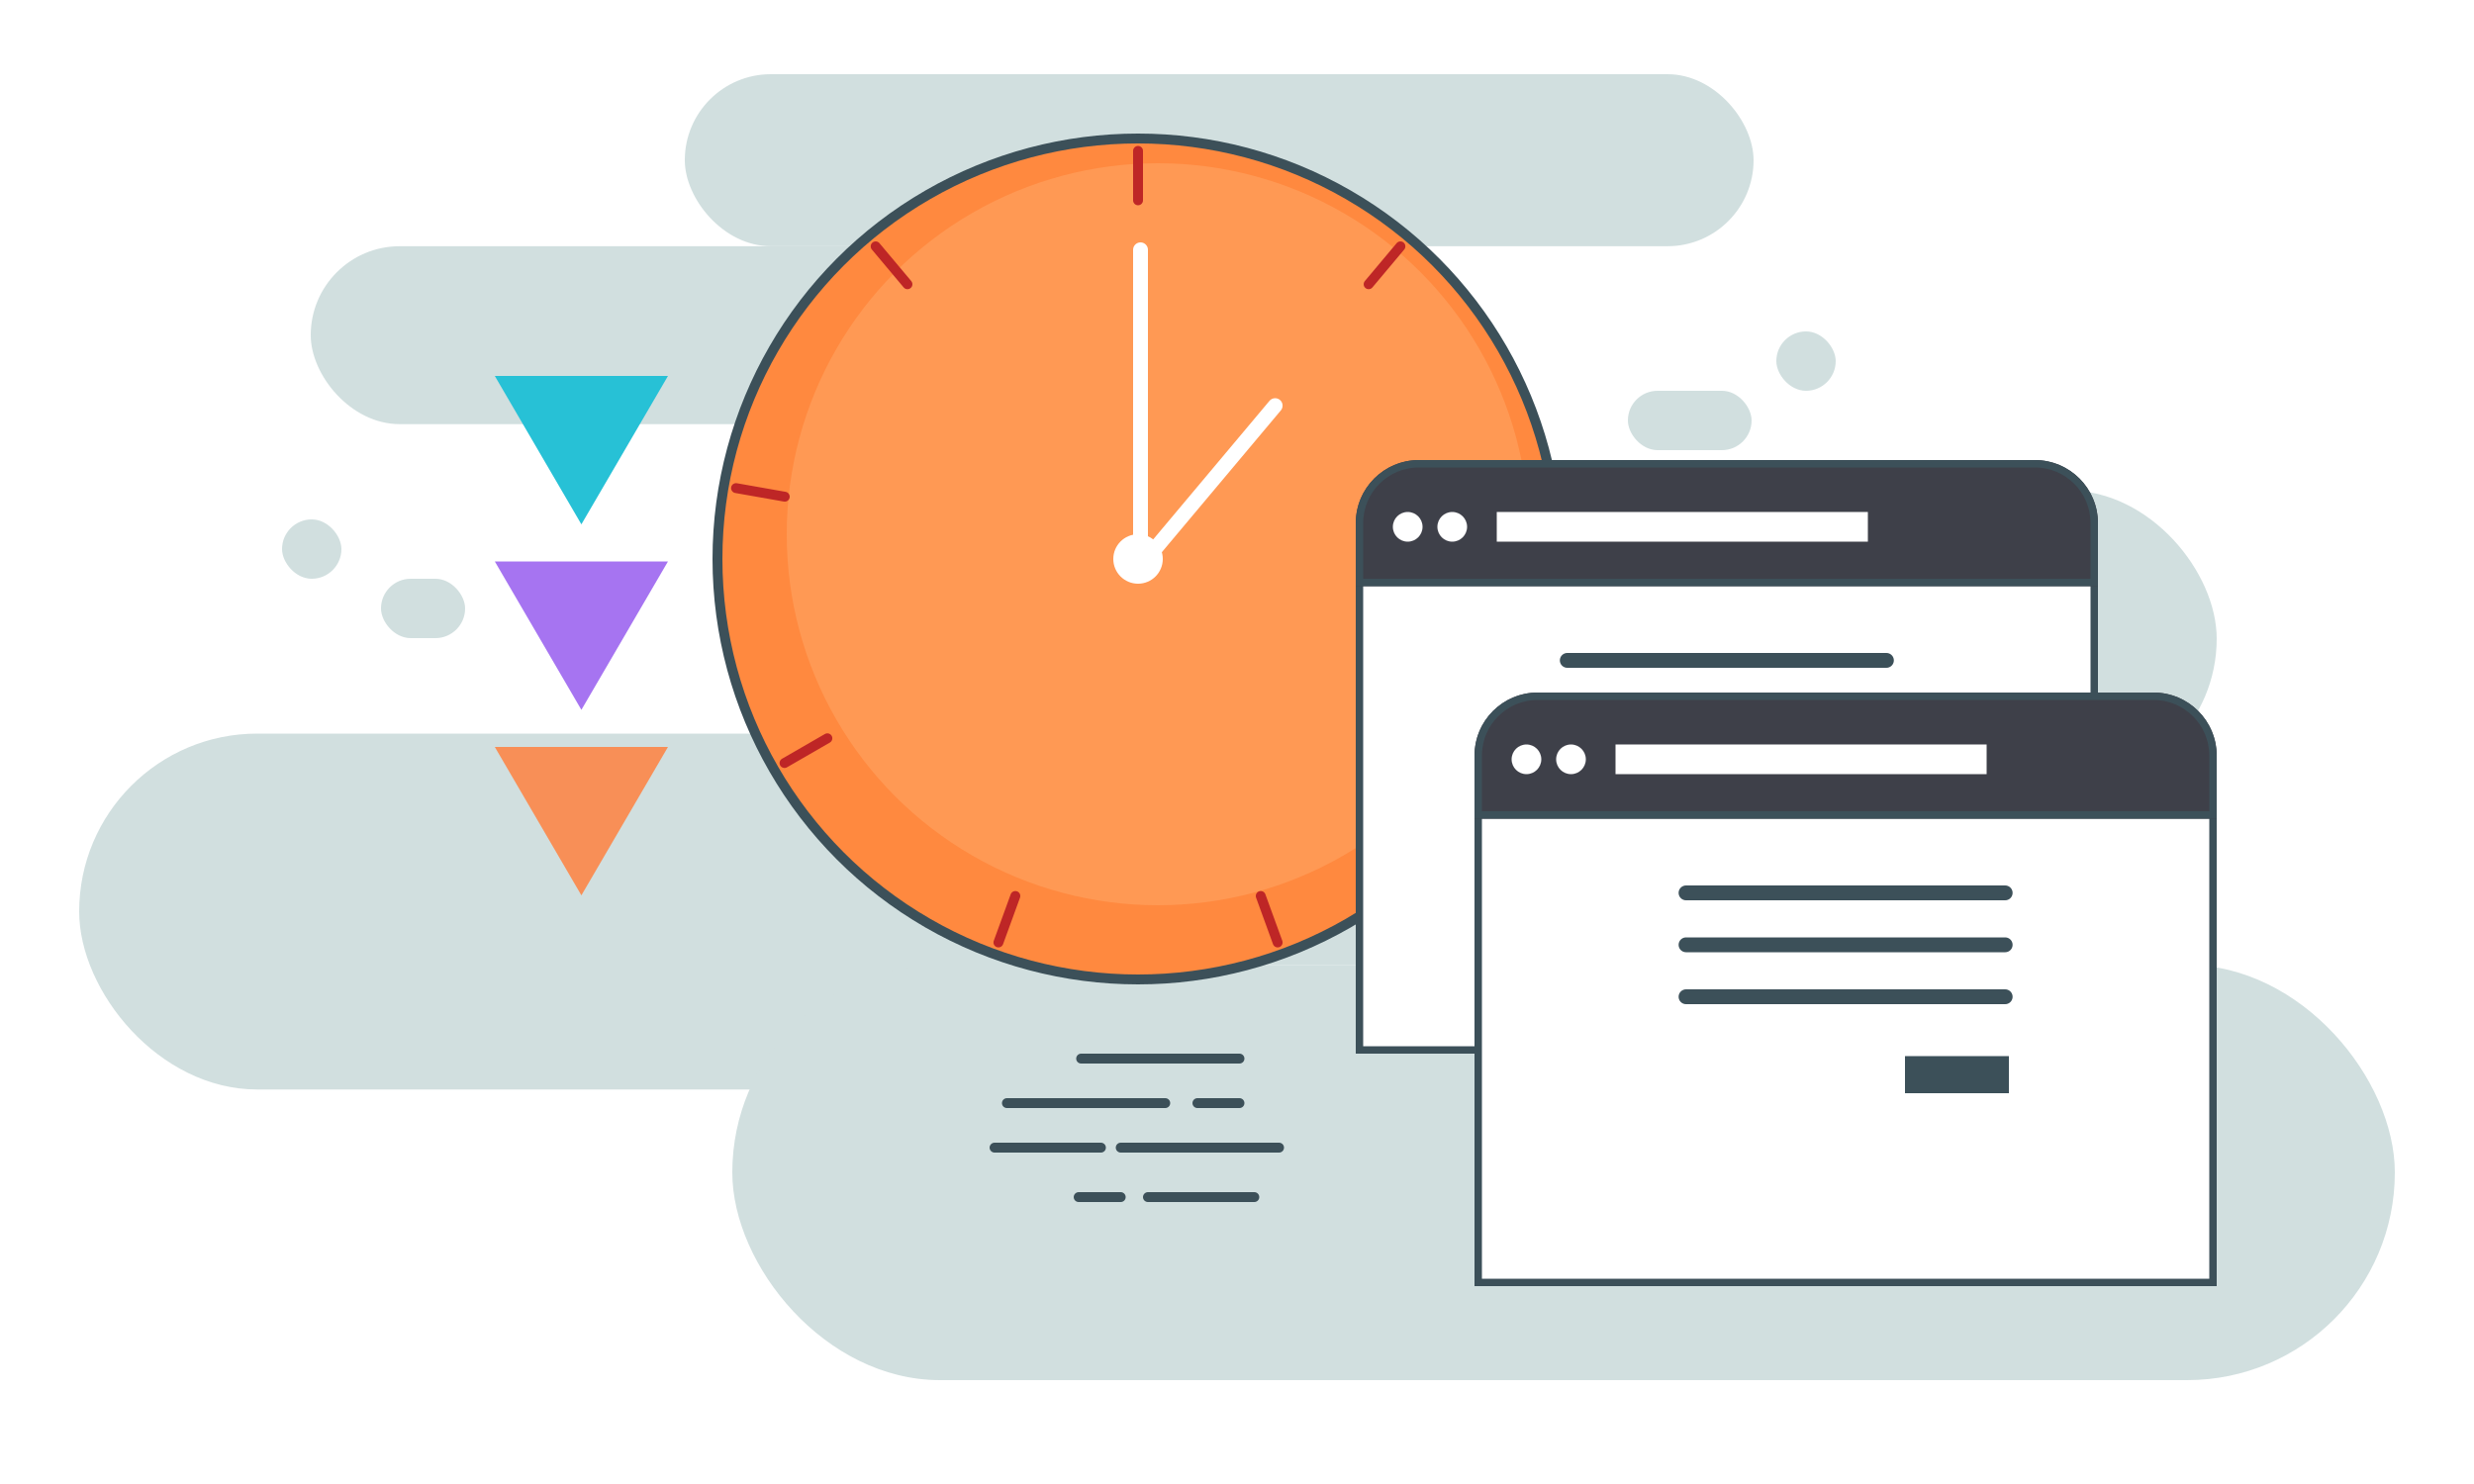 <?xml version="1.0" encoding="UTF-8"?>
<svg width="500px" height="300px" viewBox="0 0 500 300" version="1.1" xmlns="http://www.w3.org/2000/svg" xmlns:xlink="http://www.w3.org/1999/xlink">
    <!-- Generator: Sketch 43.2 (39069) - http://www.bohemiancoding.com/sketch -->
    <title>lead-time</title>
    <desc>Created with Sketch.</desc>
    <defs>
        <path d="M0,15.001 C0,6.716 6.712,0 15,0 L135,0 C143.284,0 150,6.709 150,15.001 L150,120 L0,120 L0,15.001 Z" id="path-1"></path>
        <path d="M0,12.75 C0,5.708 5.708,0 12.757,0 L137.243,0 C144.289,0 150,5.707 150,12.75 L150,25.5 L0,25.5 L0,12.75 Z" id="path-2"></path>
        <path d="M0,15.001 C0,6.716 6.712,0 15,0 L135,0 C143.284,0 150,6.709 150,15.001 L150,120 L0,120 L0,15.001 Z" id="path-3"></path>
        <path d="M0,12.75 C0,5.708 5.708,0 12.757,0 L137.243,0 C144.289,0 150,5.707 150,12.75 L150,25.5 L0,25.5 L0,12.75 Z" id="path-4"></path>
    </defs>
    <g id="Elements" stroke="none" stroke-width="1" fill="none" fill-rule="evenodd">
        <g id="GoLean-Diagram-Op4" transform="translate(-57, -659)">
            <g id="lead-time" transform="translate(57, 659)">
                <rect id="Rectangle-10" fill="#FFFFFF" x="0" y="0" width="500" height="300"></rect>
                <g id="graphic" transform="translate(16, 15)">
                    <g id="background">
                        <rect id="Rectangle-2" fill="#D1DFDF" x="122.4" y="0" width="216" height="34.773" rx="17.386"></rect>
                        <rect id="Rectangle-2" fill="#D1DFDF" x="313" y="64" width="25" height="12" rx="6"></rect>
                        <rect id="Rectangle-2" fill="#D1DFDF" x="343" y="52" width="12" height="12" rx="6"></rect>
                        <rect id="Rectangle-2" fill="#D1DFDF" x="61" y="102" width="17" height="12" rx="6"></rect>
                        <rect id="Rectangle-2" fill="#D1DFDF" x="41" y="90" width="12" height="12" rx="6"></rect>
                        <rect id="Rectangle-2" fill="#D1DFDF" x="216" y="84.142" width="216" height="59.953" rx="29.976"></rect>
                        <rect id="Rectangle-2" fill="#D1DFDF" x="0" y="133.303" width="216" height="71.943" rx="35.972"></rect>
                        <rect id="Rectangle-2" fill="#D1DFDF" x="132" y="180.066" width="336" height="83.934" rx="41.967"></rect>
                        <rect id="Rectangle-2" fill="#D1DFDF" x="192" y="144.095" width="216" height="35.972" rx="17.986"></rect>
                        <rect id="Rectangle-2" fill="#D1DFDF" x="46.8" y="34.773" width="216" height="35.972" rx="17.986"></rect>
                        <rect id="Rectangle-2" fill="#FFFFFF" x="360" y="144.095" width="72" height="35.972" rx="17.986"></rect>
                    </g>
                    <polygon id="Triangle" fill="#F88F57" transform="translate(101.5, 151) scale(1, -1) translate(-101.5, -151) " points="101.5 136 119 166 84 166"></polygon>
                    <polygon id="Triangle" fill="#27C1D6" transform="translate(101.5, 76) scale(1, -1) translate(-101.5, -76) " points="101.5 61 119 91 84 91"></polygon>
                    <polygon id="Triangle" fill="#A674F1" transform="translate(101.5, 113.5) scale(1, -1) translate(-101.5, -113.5) " points="101.5 98.5 119 128.5 84 128.5"></polygon>
                    <g id="out-clock" transform="translate(129, 13)">
                        <circle id="Oval-2" stroke="#3C5059" stroke-width="2" fill="#FF893F" cx="85" cy="85" r="85"></circle>
                        <circle id="Oval-2" fill="#FF9954" cx="89" cy="80" r="75"></circle>
                        <path d="M85.5,22.5 L85.5,84.5" id="Line" stroke="#FFFFFF" stroke-width="3" stroke-linecap="round"></path>
                        <path d="M112.712,54 L87,84.642" id="Line" stroke="#FFFFFF" stroke-width="3" stroke-linecap="round"></path>
                        <path d="M85,2.5 L85,12.5 M138.03,21.801 L131.602,29.462 M166.247,70.674 L156.399,72.411 M156.447,126.25 L147.787,121.25 M113.217,162.525 L109.796,153.128 M56.783,162.525 L60.204,153.128 M13.553,126.25 L22.213,121.25 M3.753,70.674 L13.601,72.411 M31.97,21.801 L38.398,29.462" id="Line" stroke="#BE2626" stroke-width="2" stroke-linecap="round"></path>
                        <circle id="Oval-3" fill="#FFFFFF" cx="85" cy="85" r="5"></circle>
                    </g>
                    <g id="speed" transform="translate(185, 198)" stroke="#3C5059" stroke-width="2" stroke-linecap="round">
                        <path d="M17.5,1 L49.5,1" id="Line"></path>
                        <path d="M25.5,19 L57.5,19" id="Line"></path>
                        <path d="M0,19 L21.5,19" id="Line"></path>
                        <path d="M31,29 L52.5,29" id="Line"></path>
                        <path d="M2.5,10 L34.5,10" id="Line"></path>
                        <path d="M41,10 L49.5,10" id="Line"></path>
                        <path d="M17,29 L25.5,29" id="Line"></path>
                    </g>
                    <g id="software" transform="translate(258, 78)">
                        <g id="Rectangle-3">
                            <use fill="#FFFFFF" fill-rule="evenodd" xlink:href="#path-1"></use>
                            <path stroke="#3C5059" stroke-width="1.5" d="M149.25,119.25 L0.75,119.25 L0.75,15.001 C0.75,7.129 7.128,0.75 15,0.75 L135,0.75 C142.873,0.75 149.25,7.126 149.25,15.001 L149.25,119.25 Z"></path>
                        </g>
                        <rect id="Rectangle-7" fill="#3C5059" x="87" y="73.5" width="21" height="7.5"></rect>
                        <path d="M42.75,40.5 L107.25,40.5" id="Line" stroke="#3C5059" stroke-width="3" stroke-linecap="round"></path>
                        <path d="M42.75,51 L107.25,51" id="Line" stroke="#3C5059" stroke-width="3" stroke-linecap="round"></path>
                        <path d="M42.75,61.5 L107.25,61.5" id="Line" stroke="#3C5059" stroke-width="3" stroke-linecap="round"></path>
                        <g id="Rectangle-3">
                            <use fill="#3E4049" fill-rule="evenodd" xlink:href="#path-2"></use>
                            <path stroke="#3C5059" stroke-width="1.5" d="M149.25,24.75 L0.75,24.75 L0.75,12.75 C0.75,6.122 6.124,0.75 12.757,0.75 L137.243,0.75 C143.875,0.75 149.25,6.122 149.25,12.75 L149.25,24.75 Z"></path>
                        </g>
                        <rect id="Rectangle-8" fill="#FFFFFF" x="28.5" y="10.5" width="75" height="6"></rect>
                        <circle id="Oval-3" fill="#FFFFFF" cx="10.5" cy="13.5" r="3"></circle>
                        <circle id="Oval-3" fill="#FFFFFF" cx="19.5" cy="13.5" r="3"></circle>
                    </g>
                    <g id="software" transform="translate(282, 125)">
                        <g id="Rectangle-3">
                            <use fill="#FFFFFF" fill-rule="evenodd" xlink:href="#path-3"></use>
                            <path stroke="#3C5059" stroke-width="1.5" d="M149.25,119.25 L0.75,119.25 L0.75,15.001 C0.75,7.129 7.128,0.75 15,0.75 L135,0.75 C142.873,0.75 149.25,7.126 149.25,15.001 L149.25,119.25 Z"></path>
                        </g>
                        <rect id="Rectangle-7" fill="#3C5059" x="87" y="73.5" width="21" height="7.5"></rect>
                        <path d="M42.75,40.5 L107.25,40.5" id="Line" stroke="#3C5059" stroke-width="3" stroke-linecap="round"></path>
                        <path d="M42.75,51 L107.25,51" id="Line" stroke="#3C5059" stroke-width="3" stroke-linecap="round"></path>
                        <path d="M42.75,61.5 L107.25,61.5" id="Line" stroke="#3C5059" stroke-width="3" stroke-linecap="round"></path>
                        <g id="Rectangle-3">
                            <use fill="#3E4049" fill-rule="evenodd" xlink:href="#path-4"></use>
                            <path stroke="#3C5059" stroke-width="1.5" d="M149.25,24.75 L0.75,24.75 L0.75,12.75 C0.75,6.122 6.124,0.75 12.757,0.75 L137.243,0.75 C143.875,0.75 149.25,6.122 149.25,12.75 L149.25,24.75 Z"></path>
                        </g>
                        <rect id="Rectangle-8" fill="#FFFFFF" x="28.5" y="10.5" width="75" height="6"></rect>
                        <circle id="Oval-3" fill="#FFFFFF" cx="10.5" cy="13.5" r="3"></circle>
                        <circle id="Oval-3" fill="#FFFFFF" cx="19.5" cy="13.5" r="3"></circle>
                    </g>
                </g>
            </g>
        </g>
    </g>
</svg>